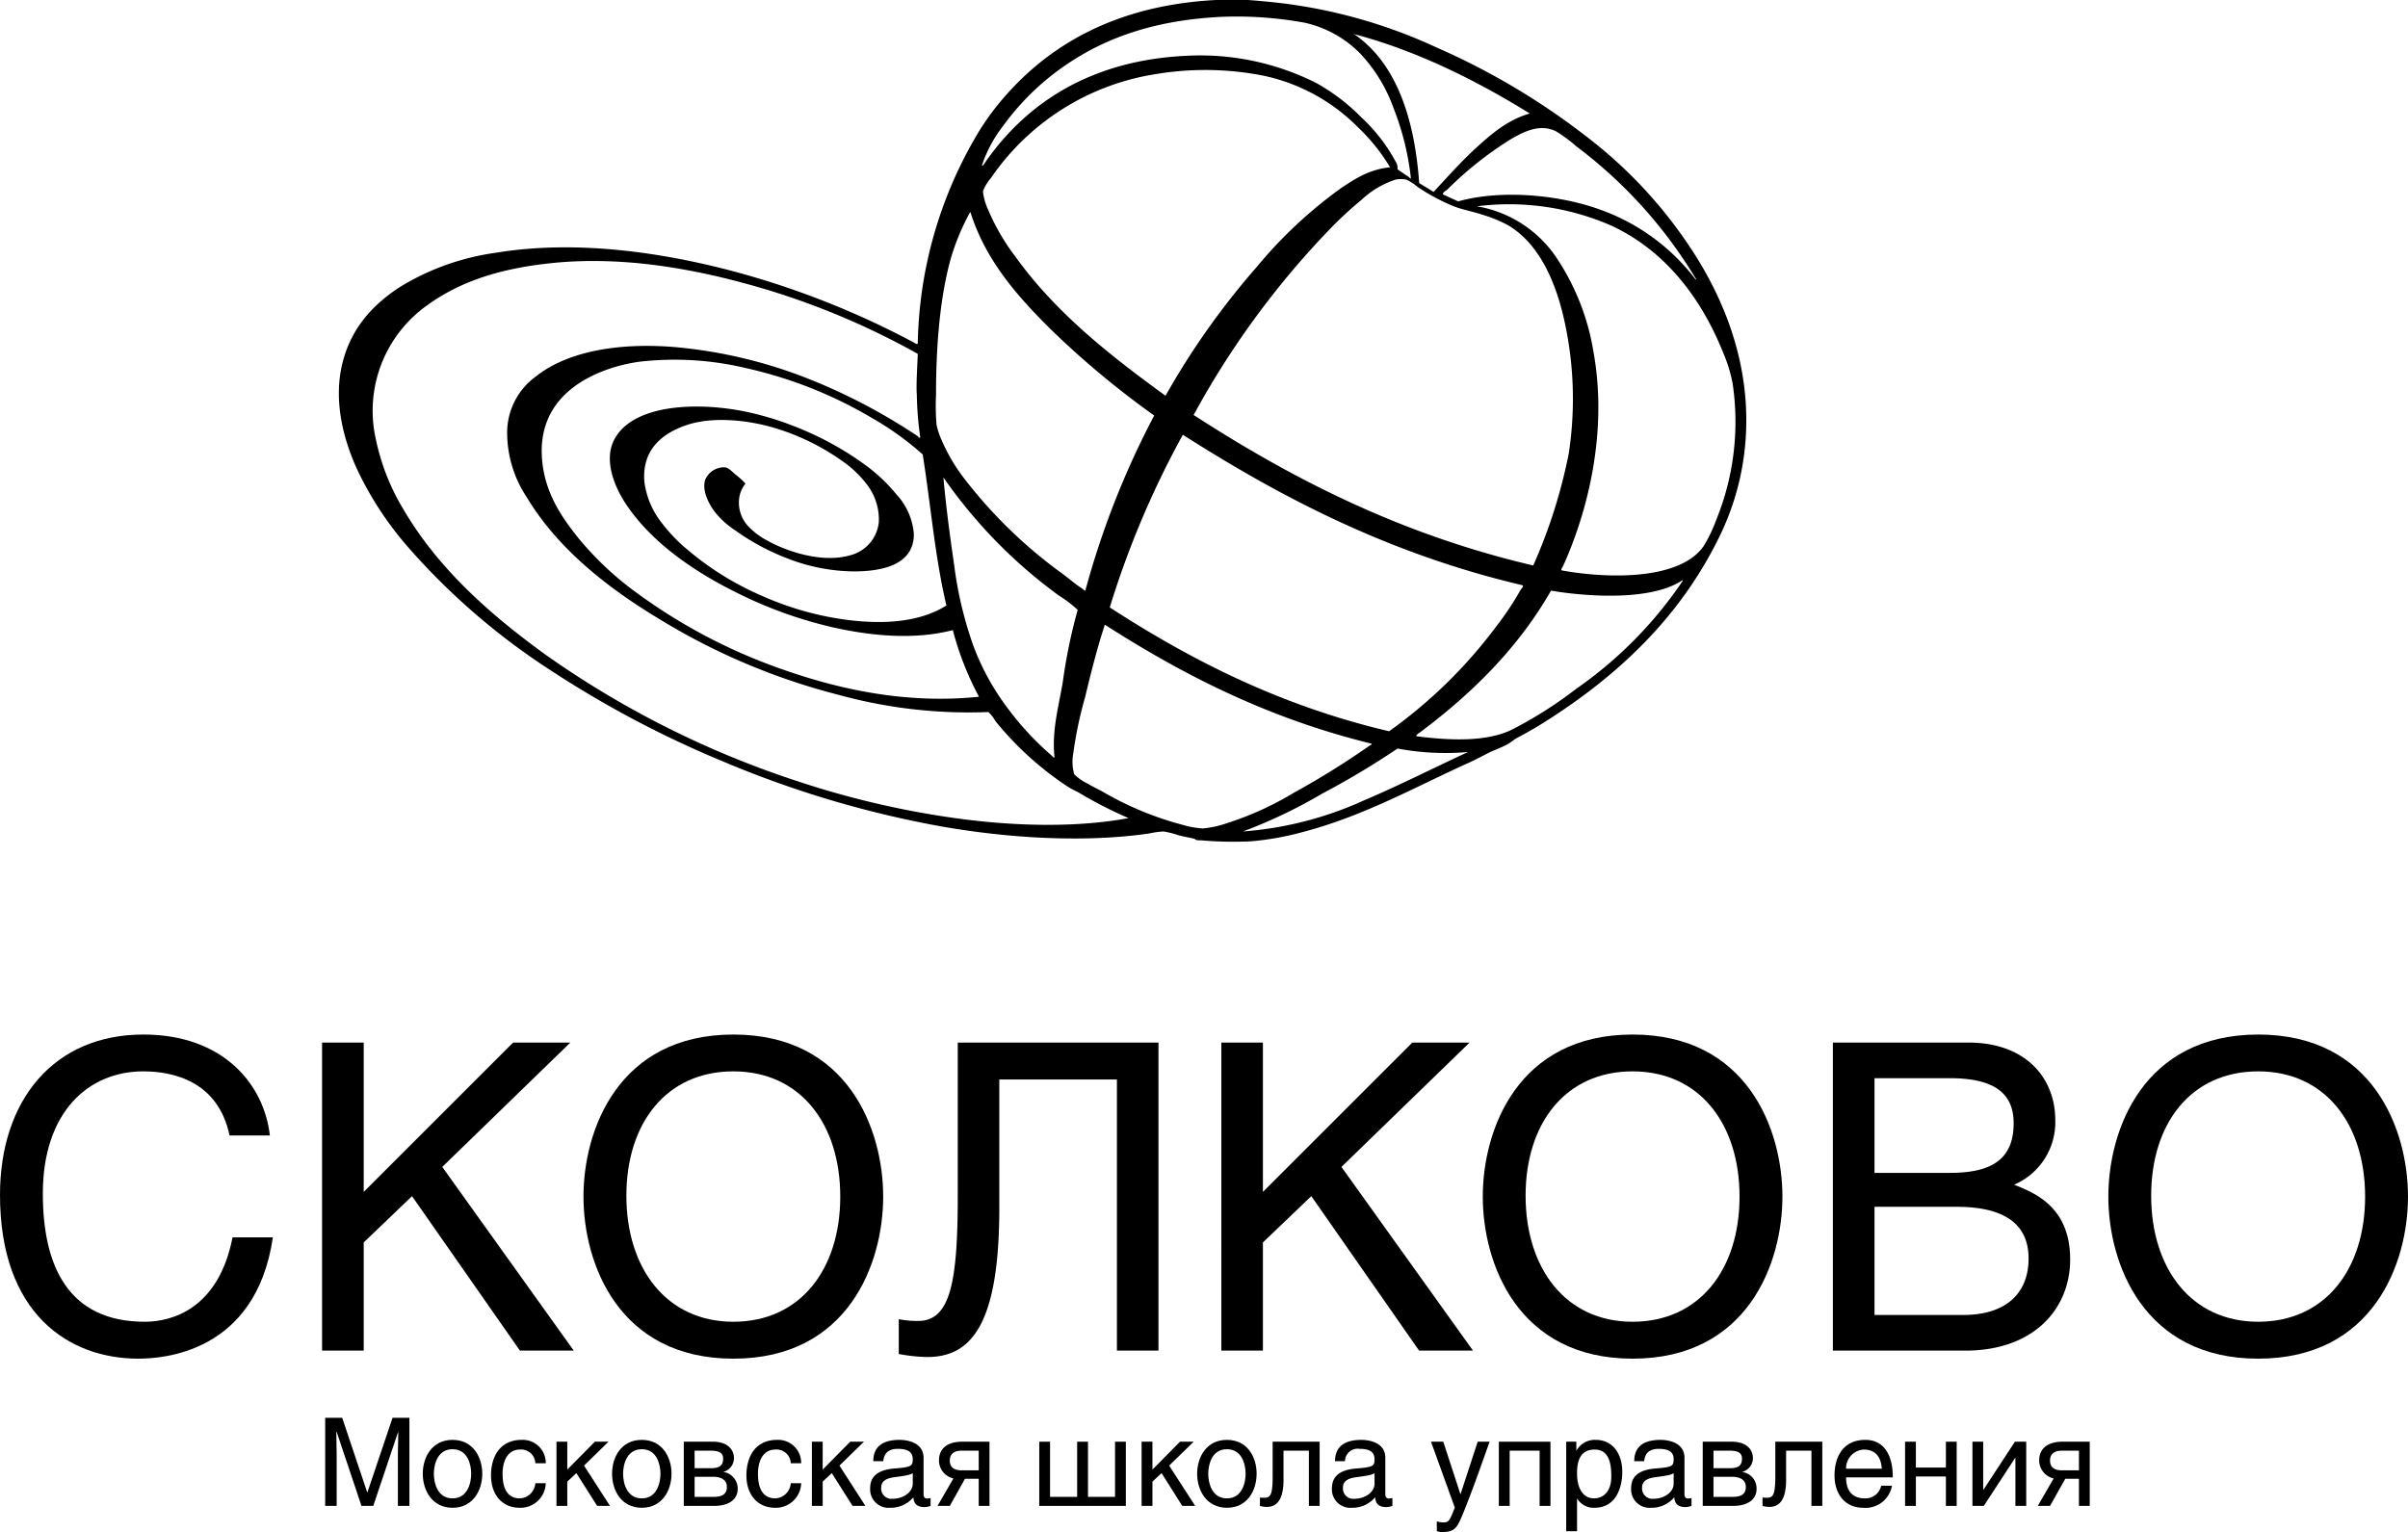 <svg id="_ÎÓÈ_1" data-name="—ÎÓÈ 1" xmlns="http://www.w3.org/2000/svg" viewBox="0 0 346.351 220.432"><title>SKOLKOVO_outline_rus</title><path d="M404.158,132.965h4.615c1.258.087,2.71.228,3.975.358a74.401,74.401,0,0,1,23.283,6.531,101.386,101.386,0,0,1,21.375,12.712,65.767,65.767,0,0,1,16.184,17.89c4.221,6.924,7.737,16.162,6.672,26.831a37.806,37.806,0,0,1-3.835,13.21c-5.685,11.482-14.541,19.73-24.843,26.264-1.326.839-2.716,1.643-4.047,2.341-.463.244-.83.576-1.275.851-.881.538-1.94.861-2.916,1.351-.945.476-1.92,1.008-2.841,1.418-7.882,3.559-15.073,7.675-24.066,10.011a41.637,41.637,0,0,1-7.237,1.278,52.73,52.73,0,0,1-7.169-.144c-.277-.012-.685.062-.921-.209-.79-.2-1.525-.315-2.274-.501a12.895,12.895,0,0,0-2.198-.563,11.94,11.94,0,0,0-2.061.287c-10.707,1.555-23.05.394-32.443-1.492a148.222,148.222,0,0,1-28.891-8.88,149.366,149.366,0,0,1-24.706-13.061,97.759,97.759,0,0,1-20.304-17.465,48.233,48.233,0,0,1-7.53-11.358c-1.99-4.278-3.575-10.032-2.124-15.615,1.262-4.869,4.292-8.186,8.165-10.719a35.638,35.638,0,0,1,13.913-4.969c11.751-1.925,24.126.071,33.65,2.555a122.225,122.225,0,0,1,26.267,10.29c.223.123.588.419.707.21a61.116,61.116,0,0,1,8.097-29.312,36.564,36.564,0,0,1,3.549-5.186C379.808,139.487,389.725,133.73,404.158,132.965Zm25.557,15.551a22.586,22.586,0,0,0-4.756-7.807,16.072,16.072,0,0,0-8.021-4.475,54.572,54.572,0,0,0-11.856-.851c-8.435.393-15.246,2.4-21.008,5.963a36.595,36.595,0,0,0-10.509,9.726,19.055,19.055,0,0,0-3.049,5.677c.042.274.48-.444.563-.567,5.939-8.471,15.18-14.546,28.824-15.188a37.048,37.048,0,0,1,18.667,3.899,28.333,28.333,0,0,1,6.461,4.907,24.744,24.744,0,0,1,4.967,6.382,1.674,1.674,0,0,1,.289,1.135c.44.322,1.087.767,1.56,1.064.066.043.434.468.354.149A38.95,38.95,0,0,0,429.715,148.516Zm-5.678-10.644c6.069,4.147,8.707,12.119,9.368,21.435.686.427,1.392.838,2.063,1.279,2.016-2.17,3.984-4.396,6.174-6.391,2.167-1.974,4.481-3.986,7.671-4.899C441.842,144.674,433.25,140.307,424.037,137.873Zm.568,13.412a27.021,27.021,0,0,0-13.703-7.452,43.308,43.308,0,0,0-15.327-.215,35.316,35.316,0,0,0-23.784,14.982,5.931,5.931,0,0,0-1.137,1.917,9.05,9.05,0,0,0,.781,2.702,31.477,31.477,0,0,0,3.831,6.592c5.896,8.208,13.648,14.267,21.653,20.095a110.249,110.249,0,0,1,13.06-18.462,64.746,64.746,0,0,1,12.208-11.425c2.116-1.427,4.148-2.702,7.032-2.981A27.151,27.151,0,0,0,424.606,151.285Zm14.412,10.651c6.611-1.834,15.088-.781,20.447,1.205a29.752,29.752,0,0,1,13.626,9.938c.018.076.12.172.149.071A66.728,66.728,0,0,0,456.057,154.06a21.527,21.527,0,0,0-2.981-2.208c-2.379-1.171-4.799.146-6.61,1.212a51.339,51.339,0,0,0-9.011,7.169c-.208.193-.653.345-.639.707C437.561,161.264,438.279,161.613,439.018,161.936Zm15.9,36.273a51.936,51.936,0,0,0-.71-19.447c-1.265-5.528-3.666-10.776-7.946-13.346a19.225,19.225,0,0,0-3.77-1.562c-1.35-.452-2.798-.697-4.113-1.208a28.849,28.849,0,0,1-5.184-2.772,7.349,7.349,0,0,0-1.635-1.065,4.151,4.151,0,0,0-1.562,0,13.162,13.162,0,0,0-4.899,2.915,54.602,54.602,0,0,0-4.112,3.759,123.513,123.513,0,0,0-20.024,27.19c14.266,9.233,29.805,17.196,48.845,21.653A75.86,75.86,0,0,0,454.918,198.209Zm19.383,13.35a20.778,20.778,0,0,0,1.848-3.837,37.423,37.423,0,0,0,2.337-19.592,21.271,21.271,0,0,0-1.349-4.401c-3.192-7.968-8.388-14.681-15.975-18.245a36.651,36.651,0,0,0-19.447-2.837,17.232,17.232,0,0,1,11.428,7.383,34.181,34.181,0,0,1,5.329,13.559c2.077,11.42-.776,22.836-4.335,30.739-.104.239-.428.591-.211.711C461.223,216.34,471.001,216.27,474.301,211.559ZM366.111,169.882c-1.61,5.604-2.202,12.632-2.202,19.81a33.79,33.79,0,0,0,.073,4.4,10.725,10.725,0,0,0,.705,2.131,25.713,25.713,0,0,0,3.131,5.396,68.274,68.274,0,0,0,14.407,13.988c.947.71,1.899,1.554,2.842,2.125.004.005.291.384.355.074a122.412,122.412,0,0,1,9.867-25.058,126.913,126.913,0,0,1-15.121-12.639c-4.592-4.589-9.081-9.631-11.289-16.541-.004-.044-.009-.088-.068-.079A33.921,33.921,0,0,0,366.111,169.882Zm-26.763,4.691c-8.544-2.541-19.485-4.89-30.599-3.768-7.356.751-13.151,2.567-17.959,6.034a18.6,18.6,0,0,0-7.456,19.313,32.053,32.053,0,0,0,3.835,9.872c5.037,8.695,12.515,15.252,20.304,20.941A135.617,135.617,0,0,0,343.961,245.354a127.942,127.942,0,0,0,22.221,5.252c7.902,1.147,17.351,1.566,25.415.065a61.731,61.731,0,0,1-7.309-3.759,13.413,13.413,0,0,1-1.35-.711,45.78,45.78,0,0,1-10.507-9.518,5.044,5.044,0,0,0-.994-1.274,70.505,70.505,0,0,1-21.579-2.484,93.409,93.409,0,0,1-25.701-10.866c-7.5-4.506-14.67-10.154-19.097-17.526a16.809,16.809,0,0,1-2.838-9.305,9.978,9.978,0,0,1,4.117-8.089c4.456-3.558,11.654-4.881,19.734-4.26a68.678,68.678,0,0,1,19.737,4.684,84.391,84.391,0,0,1,15.474,8.164c.08.053.214.374.357.139a47.317,47.317,0,0,1-.494-6.112c-.12-1.317.096-4.609.137-5.875A109.144,109.144,0,0,0,339.348,174.574Zm22.647,23.779a42.687,42.687,0,0,0-7.314-5.256,62.124,62.124,0,0,0-18.101-7.169,44.304,44.304,0,0,0-15.335-.92,24.595,24.595,0,0,0-3.336.707c-5.902,1.733-11.396,5.661-10.648,13.565.446,4.671,2.806,8.098,5.18,11.071a45.381,45.381,0,0,0,8.378,7.884,79.653,79.653,0,0,0,21.298,11.141c7.797,2.725,17.491,4.933,27.971,3.834a43.495,43.495,0,0,1-3.761-9.587c-5.712,1.48-11.931.777-17.041-.35a61.524,61.524,0,0,1-14.053-5.038c-5.952-2.942-12.143-7.089-15.903-12.713-1.526-2.278-3.31-6.213-1.706-9.299,2.731-5.247,12.318-5.444,19.171-3.974a43.346,43.346,0,0,1,6.385,1.917,44.845,44.845,0,0,1,10.721,5.82,23.948,23.948,0,0,1,4.26,4.051,9.483,9.483,0,0,1,2.556,5.746c.038,4.347-4.32,5.396-8.658,5.396a26.976,26.976,0,0,1-9.66-1.922,33.107,33.107,0,0,1-7.452-4.042,12.029,12.029,0,0,1-2.982-2.768c-.757-1.066-1.713-2.838-1.278-4.4a2.943,2.943,0,0,1,2.842-1.847c.583.064,1.103.688,1.559,1.06a11.106,11.106,0,0,1,1.419,1.282,4.223,4.223,0,0,0-.922,2.201,4.967,4.967,0,0,0,1.349,3.973,10.494,10.494,0,0,0,2.767,2.061c2.756,1.528,7.878,3.274,11.933,2.061a5.476,5.476,0,0,0,4.046-4.759,8.254,8.254,0,0,0-1.704-5.396,15.478,15.478,0,0,0-3.691-3.483,33.29,33.29,0,0,0-9.658-4.679c-3.643-1.085-8.691-1.678-12.492-.43-3.483,1.152-6.542,3.467-6.178,8.165a11.949,11.949,0,0,0,2.413,5.823,23.795,23.795,0,0,0,4.049,4.186,42.147,42.147,0,0,0,10.22,6.323,43.794,43.794,0,0,0,12.921,3.618c5.1.603,10.143.219,13.843-2.13C363.785,213.314,363.14,205.583,361.995,198.353Zm26.903,22.007c11.736,7.601,24.529,14.141,40.178,17.817a69.59,69.59,0,0,0,15.336-14.979,43.82,43.82,0,0,0,3.552-5.321c.109-.201.555-.567.278-.712-19.021-4.475-34.494-12.498-48.831-21.648A131.519,131.519,0,0,0,388.899,220.36Zm-22.361-5.958a55.451,55.451,0,0,0,2.697,11.351,35.216,35.216,0,0,0,4.969,9.089,41.873,41.873,0,0,0,6.321,6.818c.097.08.388.473.426.211-.413-3.816.632-7.38,1.204-10.861a76.779,76.779,0,0,1,2.131-10.295,17.648,17.648,0,0,0-2.699-2.06,71.193,71.193,0,0,1-16.543-16.892c-.005-.048-.009-.087-.067-.073C365.365,206.112,365.951,210.341,366.538,214.402Zm85.828,3.544c-4.726,8.277-11.434,14.844-18.814,20.37-.195.148-.546.289-.566.577,4.916.627,9.93.807,13.553-.852a58.65,58.65,0,0,0,9.447-5.969,59.308,59.308,0,0,0,15.336-15.549c-.006-.039-.013-.078-.072-.066C467.057,219.283,458.369,218.95,452.365,217.946Zm-64.174,4.898c-1.058,3.231-1.907,6.531-2.842,10.435a57.186,57.186,0,0,0-1.701,8.099,6.504,6.504,0,0,0,.14,2.982,7.038,7.038,0,0,0,1.917,1.345c.762.461,1.522.804,2.132,1.143a46.274,46.274,0,0,0,11.645,4.819,12.625,12.625,0,0,0,2.831.497,15.772,15.772,0,0,0,3.692-.847,45.203,45.203,0,0,0,9.443-4.335,117.811,117.811,0,0,0,10.932-6.815c-.006.009.326-.095.145-.214C411.67,236.321,399.451,230.064,388.191,222.844Zm31.303,24.281a72.406,72.406,0,0,1-11.435,5.467,51.091,51.091,0,0,0,17.405-4.471c5.135-2.178,9.922-4.632,14.975-6.959a37.529,37.529,0,0,1-10.152-.498A116.024,116.024,0,0,1,419.494,247.125Z" transform="translate(-229.277 -132.965)" style="fill-rule:evenodd"/><path d="M286.507,349.626v-7.496c0-.361.053-1.984.053-3.15h-.019l-3.575,10.646h-1.697l-3.568-10.646h-.047c0,1.146.047,2.789.047,3.15v7.496h-1.652V336.952h2.449l3.591,10.717h.037l3.612-10.717h2.426v12.674Z" transform="translate(-229.277 -132.965)"/><path d="M294.369,349.896c-2.951,0-4.282-2.523-4.282-4.896,0-2.381,1.331-4.873,4.282-4.873,2.95,0,4.275,2.492,4.275,4.873C298.645,347.372,297.319,349.896,294.369,349.896Zm0-8.424c-2.218,0-2.688,2.283-2.688,3.527s.471,3.545,2.688,3.545c2.213,0,2.682-2.301,2.682-3.545S296.582,341.472,294.369,341.472Z" transform="translate(-229.277 -132.965)"/><path d="M304.023,349.896c-2.583,0-4.122-1.965-4.122-4.633,0-2.85,1.381-5.137,4.42-5.137a3.315,3.315,0,0,1,3.455,3.367h-1.499a2.044,2.044,0,0,0-2.184-1.975c-1.92,0-2.528,1.84-2.528,3.481,0,1.588.375,3.545,2.505,3.545a2.345,2.345,0,0,0,2.207-2.184h1.499A3.637,3.637,0,0,1,304.023,349.896Z" transform="translate(-229.277 -132.965)"/><path d="M315.166,349.626l-2.988-4.717-1.308,1.221v3.496h-1.554v-9.236h1.554v4.014l3.967-4.014h1.964l-3.522,3.438,3.736,5.799Z" transform="translate(-229.277 -132.965)"/><path d="M321.588,349.896c-2.957,0-4.275-2.523-4.275-4.896,0-2.381,1.318-4.873,4.275-4.873,2.951,0,4.277,2.492,4.277,4.873C325.865,347.372,324.539,349.896,321.588,349.896Zm0-8.424c-2.217,0-2.688,2.283-2.688,3.527s.471,3.545,2.688,3.545c2.219,0,2.684-2.301,2.684-3.545S323.807,341.472,321.588,341.472Z" transform="translate(-229.277 -132.965)"/><path d="M331.991,349.626H327.627v-9.236h4.192c2.041,0,3.022,1.082,3.022,2.356a2.032,2.032,0,0,1-1.553,1.992,2.408,2.408,0,0,1,2.094,2.445C335.383,348.646,334.193,349.626,331.991,349.626Zm-.522-7.947h-2.283v2.527h2.248c1.35,0,1.855-.379,1.855-1.391C333.289,342.077,332.831,341.679,331.469,341.679Zm.338,3.76h-2.621v2.889h2.772c1.205,0,1.867-.397,1.867-1.424C333.824,345.909,333.057,345.438,331.807,345.438Z" transform="translate(-229.277 -132.965)"/><path d="M340.76,349.896c-2.588,0-4.123-1.965-4.123-4.633,0-2.85,1.381-5.137,4.414-5.137a3.318,3.318,0,0,1,3.463,3.367h-1.499a2.047,2.047,0,0,0-2.184-1.975c-1.922,0-2.533,1.84-2.533,3.481,0,1.588.386,3.545,2.517,3.545a2.336,2.336,0,0,0,2.2-2.184h1.499A3.645,3.645,0,0,1,340.76,349.896Z" transform="translate(-229.277 -132.965)"/><path d="M351.901,349.626l-2.986-4.717-1.308,1.221v3.496h-1.554v-9.236h1.554v4.014l3.961-4.014h1.975l-3.527,3.438,3.736,5.799Z" transform="translate(-229.277 -132.965)"/><path d="M362.294,349.798c-1.381,0-1.577-.719-1.643-1.408a4.272,4.272,0,0,1-3.337,1.506,2.656,2.656,0,0,1-2.885-2.678c0-1.101.278-2.725,3.526-2.975,2.434-.185,2.604-.375,2.604-1.34,0-1.018-.677-1.484-2.14-1.484-1.772,0-2.016,1.088-2.101,1.777h-1.432c0-2.219,1.517-3.07,3.805-3.07.738,0,3.427.213,3.427,2.582v5.269c0,.387.191.59.501.59a2.947,2.947,0,0,0,.51-.078v1.137A2.847,2.847,0,0,1,362.294,349.798Zm-1.733-4.889c-.243.189-.629.334-2.545.576-.773.107-1.992.318-1.992,1.481a1.49,1.49,0,0,0,1.695,1.633c1.451,0,2.842-.93,2.842-2.166Z" transform="translate(-229.277 -132.965)"/><path d="M370.049,349.626v-3.896h-1.98l-2.176,3.896h-1.768l2.284-3.949a2.653,2.653,0,0,1-2.074-2.598c0-1.744,1.254-2.689,3.334-2.689h3.928v9.236Zm0-7.947h-2.433c-1.136,0-1.724.49-1.724,1.422,0,.957.588,1.41,1.724,1.41h2.433Z" transform="translate(-229.277 -132.965)"/><path d="M378.758,349.626v-9.236h1.553v7.938h3.897v-7.938h1.557v7.938h3.891v-7.938h1.553v9.236Z" transform="translate(-229.277 -132.965)"/><path d="M399.326,349.626l-2.981-4.717-1.309,1.221v3.496h-1.559v-9.236h1.559v4.014L399,340.39h1.969l-3.529,3.438,3.744,5.799Z" transform="translate(-229.277 -132.965)"/><path d="M405.75,349.896c-2.951,0-4.283-2.523-4.283-4.896,0-2.381,1.332-4.873,4.283-4.873,2.958,0,4.271,2.492,4.271,4.873C410.021,347.372,408.708,349.896,405.75,349.896Zm0-8.424c-2.213,0-2.688,2.283-2.688,3.527s.475,3.545,2.688,3.545c2.214,0,2.688-2.301,2.688-3.545S407.964,341.472,405.75,341.472Z" transform="translate(-229.277 -132.965)"/><path d="M417.536,349.626v-7.947h-3.647v4.213c0,2.789-.928,3.879-2.393,3.879a3.481,3.481,0,0,1-.998-.145v-1.199c.117.01.369.027.631.027.867,0,1.199-.379,1.199-3.092V340.39h6.758v9.236Z" transform="translate(-229.277 -132.965)"/><path d="M428.712,349.798c-1.379,0-1.57-.719-1.648-1.408a4.254,4.254,0,0,1-3.33,1.506,2.654,2.654,0,0,1-2.887-2.678c0-1.101.285-2.725,3.535-2.975,2.426-.185,2.6-.375,2.6-1.34,0-1.018-.688-1.484-2.147-1.484a1.819,1.819,0,0,0-2.103,1.777h-1.432c0-2.219,1.529-3.07,3.807-3.07.746,0,3.426.213,3.426,2.582v5.269c0,.387.193.59.508.59a3.033,3.033,0,0,0,.51-.078v1.137A2.847,2.847,0,0,1,428.712,349.798Zm-1.73-4.889c-.244.189-.631.334-2.547.576-.773.107-1.994.318-1.994,1.481a1.49,1.49,0,0,0,1.691,1.633c1.455,0,2.85-.93,2.85-2.166Z" transform="translate(-229.277 -132.965)"/><path d="M439.464,351.304c-.676,1.584-1.086,2.094-2.865,2.094a2.363,2.363,0,0,1-.66-.142v-1.414a2.763,2.763,0,0,0,.945.16c.787,0,.887-.229,1.645-2.129l-3.426-9.482h1.764l2.457,7.518h.035l2.461-7.518h1.713C442.452,343.417,440.745,348.327,439.464,351.304Z" transform="translate(-229.277 -132.965)"/><path d="M450.726,349.626v-7.947h-4.305v7.947h-1.56v-9.236h7.424v9.236Z" transform="translate(-229.277 -132.965)"/><path d="M458.608,349.896a2.755,2.755,0,0,1-2.498-1.352v4.729h-1.559V340.39h1.455v1.307a3.032,3.032,0,0,1,2.791-1.57c2.445,0,3.818,1.992,3.818,4.611C462.616,346.938,461.747,349.896,458.608,349.896Zm.035-8.377c-2.416,0-2.533,2.262-2.533,3.461,0,2.004.783,3.564,2.473,3.564.984,0,2.451-.666,2.451-3.129C461.034,343.897,460.876,341.519,458.644,341.519Z" transform="translate(-229.277 -132.965)"/><path d="M471.737,349.798c-1.375,0-1.572-.719-1.645-1.408a4.253,4.253,0,0,1-3.338,1.506,2.646,2.646,0,0,1-2.869-2.678c0-1.101.272-2.725,3.519-2.975,2.426-.185,2.6-.375,2.6-1.34,0-1.018-.678-1.484-2.147-1.484-1.764,0-2.012,1.088-2.094,1.777H464.335c0-2.219,1.512-3.07,3.809-3.07.729,0,3.418.213,3.418,2.582v5.269c0,.387.188.59.508.59a2.861,2.861,0,0,0,.504-.078v1.137A2.82,2.82,0,0,1,471.737,349.798Zm-1.732-4.889c-.238.189-.623.334-2.547.576-.766.107-1.992.318-1.992,1.481a1.496,1.496,0,0,0,1.695,1.633c1.447,0,2.844-.93,2.844-2.166Z" transform="translate(-229.277 -132.965)"/><path d="M478.546,349.626h-4.359v-9.236h4.188c2.039,0,3.027,1.082,3.027,2.356a2.035,2.035,0,0,1-1.57,1.992,2.402,2.402,0,0,1,2.1,2.445C481.931,348.646,480.741,349.626,478.546,349.626Zm-.519-7.947h-2.293v2.527h2.26c1.344,0,1.838-.379,1.838-1.391C479.831,342.077,479.384,341.679,478.026,341.679Zm.328,3.76h-2.621v2.889h2.779c1.205,0,1.871-.397,1.871-1.424C480.384,345.909,479.61,345.438,478.354,345.438Z" transform="translate(-229.277 -132.965)"/><path d="M489.823,349.626v-7.947h-3.643v4.213c0,2.789-.926,3.879-2.394,3.879a3.542,3.542,0,0,1-1-.145v-1.199c.121.01.371.027.637.027.863,0,1.203-.379,1.203-3.092V340.39h6.758v9.236Z" transform="translate(-229.277 -132.965)"/><path d="M494.804,345.521c0,1.904.893,3.023,2.676,3.023a2.316,2.316,0,0,0,2.373-1.82h1.555a3.862,3.862,0,0,1-4.158,3.172c-2.582,0-4.106-1.965-4.106-4.633,0-2.881,1.367-5.137,4.426-5.137,2.647,0,3.957,2.123,3.957,5.395Zm2.535-4.002a2.707,2.707,0,0,0-2.535,2.76h5.139C499.853,342.851,499.235,341.519,497.339,341.519Z" transform="translate(-229.277 -132.965)"/><path d="M509.163,349.626v-4.229h-4.32v4.229h-1.553v-9.236h1.553v3.723h4.32V340.39h1.551v9.236Z" transform="translate(-229.277 -132.965)"/><path d="M519.161,349.626V342.708h-.029l-4.518,6.918h-1.633v-9.236h1.545v6.912h.041l4.524-6.912h1.625v9.236Z" transform="translate(-229.277 -132.965)"/><path d="M528.298,349.626v-3.896h-1.967l-2.191,3.896H522.376l2.287-3.949a2.659,2.659,0,0,1-2.082-2.598c0-1.744,1.268-2.689,3.338-2.689h3.934v9.236Zm0-7.947h-2.432c-1.129,0-1.726.49-1.726,1.422,0,.957.598,1.41,1.726,1.41h2.432Z" transform="translate(-229.277 -132.965)"/><path d="M262.295,296.329c-1.647-7.809-8.114-9.221-12.396-9.221-7.988,0-14.46,5.939-14.46,17.584,0,10.439,3.665,18.441,14.658,18.441,3.894,0,10.611-1.83,12.628-12.143h5.799c-2.445,16.721-15.988,17.453-19.35,17.453-10.071,0-19.897-6.537-19.897-23.56,0-13.623,7.752-23.074,20.622-23.074,11.426,0,17.341,7.084,18.196,14.52Z" transform="translate(-229.277 -132.965)"/><path d="M281.591,304.45l21.487-21.486h8.237l-18.427,17.893,18.915,26.43h-7.745l-15.518-22.225-6.949,6.66v15.564h-5.989V282.964h5.989Z" transform="translate(-229.277 -132.965)"/><path d="M334.76,328.444c-16.543,0-21.559-13.734-21.559-23.318,0-9.588,5.016-23.316,21.559-23.316,16.541,0,21.549,13.729,21.549,23.316C356.309,314.71,351.301,328.444,334.76,328.444Zm0-41.336c-9.644,0-15.389,7.461-15.389,17.892,0,10.44,5.745,18.133,15.389,18.133,9.646,0,15.375-7.566,15.375-18.008C350.135,294.688,344.406,287.108,334.76,287.108Z" transform="translate(-229.277 -132.965)"/><path d="M395.906,282.964v44.322h-5.979V288.276h-16.916v18.5c0,17.154-4.264,21.432-10.367,21.432a23.445,23.445,0,0,1-4.094-.441v-5.002a13.517,13.517,0,0,0,2.809.25c4.698,0,5.676-5.867,5.676-18.131v-21.92Z" transform="translate(-229.277 -132.965)"/><path d="M410.927,304.45l21.492-21.486h8.236l-18.434,17.893,18.922,26.43h-7.752l-15.504-22.225-6.961,6.66v15.564h-5.979V282.964h5.979Z" transform="translate(-229.277 -132.965)"/><path d="M464.091,328.444c-16.535,0-21.541-13.734-21.541-23.318,0-9.588,5.006-23.316,21.541-23.316,16.543,0,21.558,13.729,21.558,23.316C485.649,314.71,480.634,328.444,464.091,328.444Zm0-41.336c-9.633,0-15.381,7.461-15.381,17.892,0,10.44,5.748,18.133,15.381,18.133,9.656,0,15.391-7.566,15.391-18.008C479.481,294.688,473.747,287.108,464.091,287.108Z" transform="translate(-229.277 -132.965)"/><path d="M492.905,282.964h19.482c8.299,0,12.508,5.129,12.508,11.164a9.779,9.779,0,0,1-5.918,9.287c2.926,1.164,8.059,3.182,8.059,10.748,0,7.141-5.252,13.123-15.078,13.123H492.905Zm5.99,18.75h10.795c5.742,0,9.217-1.721,9.217-7.145,0-4.092-2.494-6.477-9.149-6.477h-10.863Zm0,20.443h12.754c6.221,0,9.406-3.172,9.406-8.125,0-6.223-5.5-7.436-10.381-7.436h-11.779Z" transform="translate(-229.277 -132.965)"/><path d="M554.085,328.444c-16.545,0-21.557-13.734-21.557-23.318,0-9.588,5.012-23.316,21.557-23.316,16.535,0,21.543,13.729,21.543,23.316C575.628,314.71,570.62,328.444,554.085,328.444Zm0-41.336c-9.654,0-15.397,7.461-15.397,17.892,0,10.44,5.742,18.133,15.397,18.133,9.641,0,15.375-7.566,15.375-18.008C569.46,294.688,563.726,287.108,554.085,287.108Z" transform="translate(-229.277 -132.965)"/></svg>